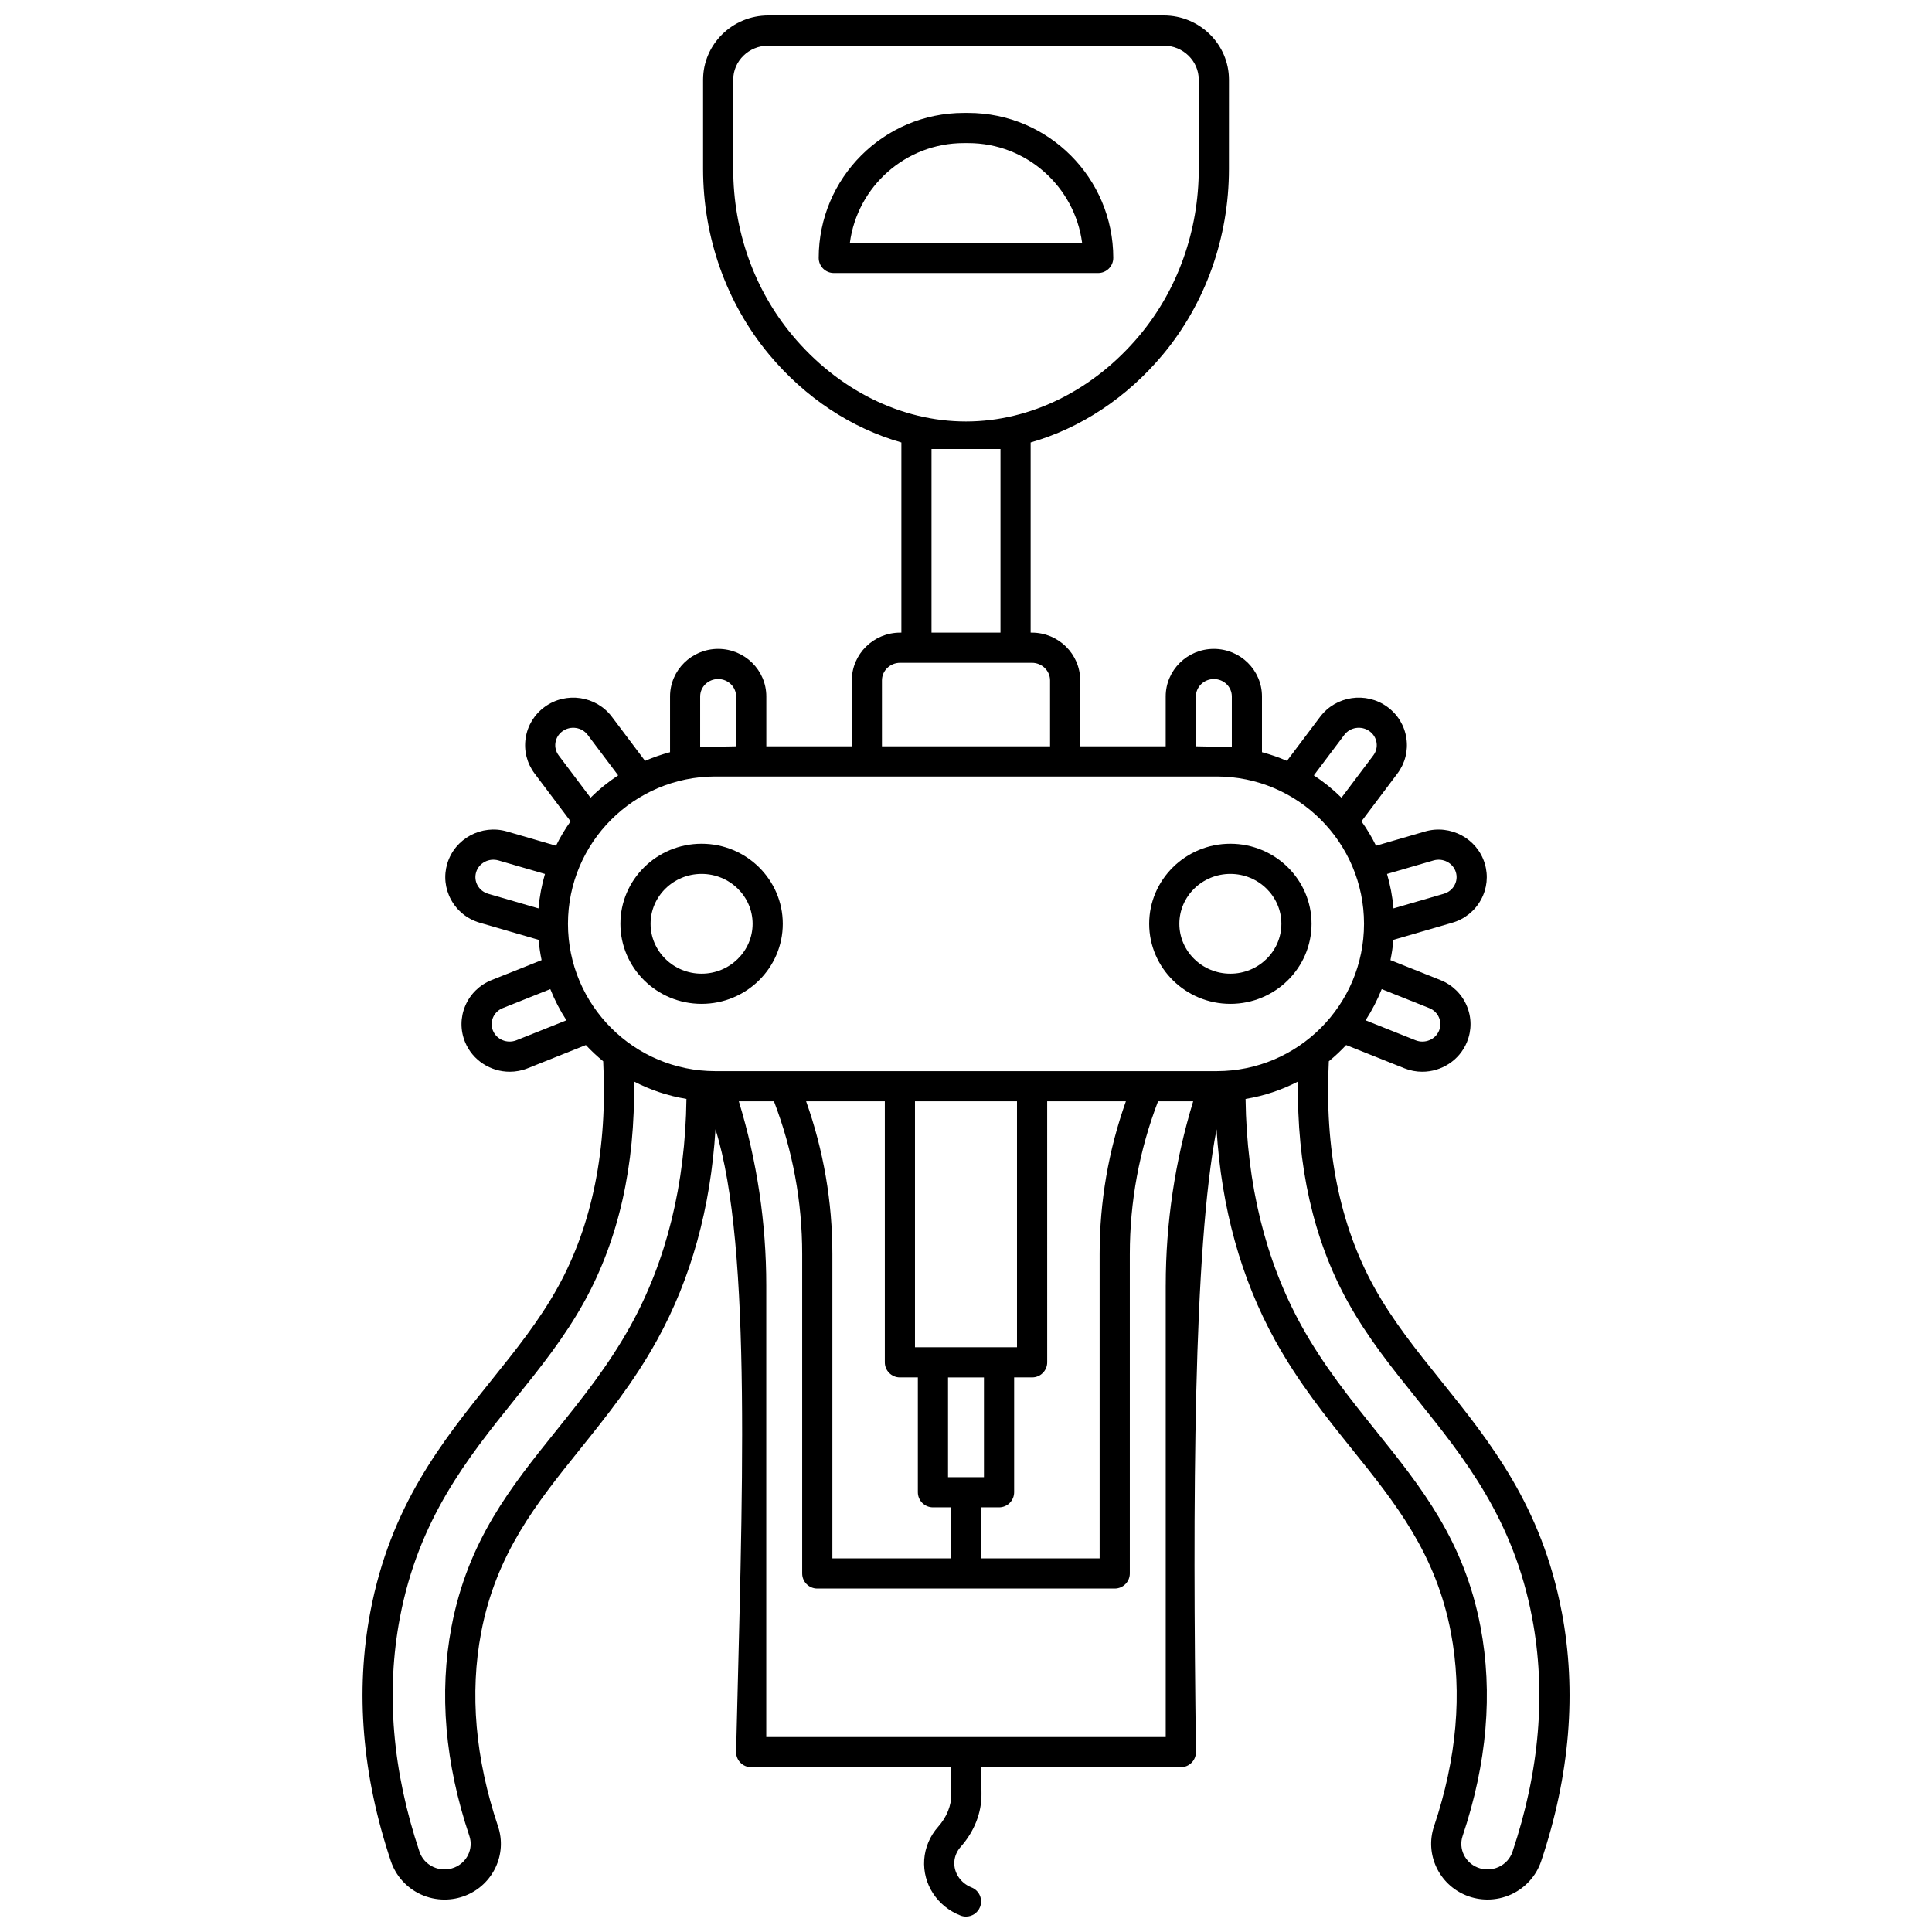 <?xml version="1.0" encoding="UTF-8"?>
<!-- Uploaded to: ICON Repo, www.iconrepo.com, Generator: ICON Repo Mixer Tools -->
<svg width="800px" height="800px" version="1.1" viewBox="144 144 512 512" xmlns="http://www.w3.org/2000/svg">
 <defs>
  <clipPath id="a">
   <path d="m240 148.09h320v503.81h-320z"/>
  </clipPath>
 </defs>
 <path d="m329.93 367.6c-11.863 0-21.516 9.516-21.516 21.215 0 11.699 9.652 21.215 21.516 21.215 11.863 0 21.516-9.516 21.516-21.215 0-11.699-9.652-21.215-21.516-21.215zm0 34.434c-7.453 0-13.52-5.93-13.52-13.219 0-7.289 6.062-13.219 13.52-13.219 7.453 0 13.52 5.93 13.52 13.219-0.004 7.285-6.066 13.219-13.52 13.219z"/>
 <path d="m439.03 212.35c0-21.191-17.242-38.43-38.43-38.43h-1.203c-21.191 0-38.43 17.242-38.43 38.43 0 2.207 1.789 4 4 4h70.066c2.203 0 3.996-1.793 3.996-4zm-69.805-3.996c1.965-14.898 14.746-26.434 30.172-26.434h1.203c15.426 0 28.207 11.535 30.172 26.438z"/>
 <path d="m470.06 367.6c-11.863 0-21.516 9.516-21.516 21.215 0 11.699 9.652 21.215 21.516 21.215s21.516-9.516 21.516-21.215c0-11.699-9.648-21.215-21.516-21.215zm0 34.434c-7.453 0-13.52-5.93-13.52-13.219 0-7.289 6.062-13.219 13.52-13.219 7.453 0 13.52 5.93 13.52 13.219 0 7.285-6.062 13.219-13.52 13.219z"/>
 <g clip-path="url(#a)">
  <path d="m557.87 571.17c-5.34-28.086-18.934-45-32.082-61.359-6.547-8.148-12.734-15.844-17.656-24.758-9.133-16.543-13.148-36.66-11.98-59.805 1.629-1.328 3.16-2.769 4.594-4.301l15.418 6.156c1.559 0.621 3.168 0.918 4.754 0.918 5.035 0 9.82-2.965 11.832-7.84 1.285-3.106 1.27-6.523-0.035-9.621-1.324-3.137-3.809-5.562-6.996-6.836l-13.238-5.285c0.367-1.758 0.629-3.551 0.793-5.371l15.574-4.527c3.297-0.957 6.012-3.137 7.641-6.129 1.605-2.953 1.957-6.348 0.988-9.559-2-6.641-9.098-10.453-15.828-8.5l-12.984 3.773c-1.113-2.266-2.41-4.426-3.863-6.469l9.523-12.656c2.035-2.703 2.883-6.031 2.383-9.367-0.5-3.352-2.297-6.305-5.059-8.312-5.637-4.098-13.621-2.918-17.797 2.633l-8.793 11.684c-2.133-0.922-4.344-1.691-6.621-2.297v-14.777c0-6.953-5.723-12.605-12.758-12.605-7.035 0-12.758 5.656-12.758 12.605v13.219h-22.656v-17.465c0-6.984-5.75-12.668-12.816-12.668h-0.32v-50.395c13.203-3.769 25.449-11.797 35.035-23.285 11.293-13.535 17.516-31.008 17.516-49.191l0.008-23.637c0-9.402-7.75-17.047-17.273-17.047h-104.82c-9.523 0-17.273 7.644-17.273 17.047v23.637c0 18.184 6.219 35.656 17.516 49.191 9.586 11.488 21.832 19.52 35.035 23.285v50.395h-0.32c-7.066 0-12.816 5.684-12.816 12.668v17.465h-22.656v-13.219c0-6.953-5.723-12.605-12.758-12.605s-12.758 5.656-12.758 12.605v14.777c-2.281 0.602-4.492 1.375-6.621 2.297l-8.793-11.684c-4.176-5.547-12.16-6.727-17.797-2.633-2.762 2.008-4.559 4.961-5.059 8.312-0.5 3.336 0.348 6.66 2.383 9.367l9.527 12.656c-1.453 2.043-2.746 4.203-3.863 6.469l-12.984-3.773c-6.731-1.961-13.828 1.859-15.828 8.5-0.965 3.211-0.613 6.606 0.988 9.559 1.625 2.992 4.34 5.172 7.641 6.129l15.574 4.527c0.164 1.824 0.426 3.617 0.793 5.371l-13.242 5.285c-3.188 1.273-5.672 3.699-6.996 6.836-1.309 3.098-1.32 6.512-0.035 9.621 2.016 4.875 6.801 7.84 11.832 7.84 1.586 0 3.199-0.293 4.754-0.918l15.418-6.156c1.434 1.531 2.969 2.973 4.594 4.301 1.168 23.141-2.848 43.258-11.98 59.801-4.922 8.914-11.109 16.613-17.656 24.762-13.148 16.355-26.742 33.27-32.078 61.359-4.012 21.102-2.176 43.336 5.457 66.09 1.289 3.848 4.16 7.039 7.875 8.758 2 0.926 4.168 1.391 6.34 1.391 1.906 0 3.816-0.359 5.609-1.078 7.269-2.91 11.035-10.953 8.566-18.305-6.031-17.98-7.539-35.277-4.473-51.41 3.973-20.902 14.73-34.285 26.113-48.453 7.047-8.77 14.332-17.832 20.488-28.984 9.043-16.379 14.227-35.145 15.496-55.898 9.844 31.395 7.012 99.664 5.465 165.05 0 2.207 1.789 4 4 4h52.969l0.066 7.144c0.027 3.012-1.211 6.078-3.492 8.645-2.168 2.434-3.477 5.531-3.691 8.719-0.434 6.441 3.438 12.391 9.625 14.801 0.477 0.188 0.969 0.273 1.449 0.273 1.602 0 3.113-0.969 3.727-2.551 0.801-2.059-0.219-4.375-2.273-5.176-2.871-1.117-4.742-3.918-4.547-6.812 0.094-1.426 0.695-2.824 1.688-3.941 3.602-4.051 5.559-9.035 5.512-14.031l-0.066-7.074h52.895c2.207 0 4-1.789 4-4-0.859-66.406-0.723-133.14 5.465-165.05 1.27 20.754 6.453 39.52 15.496 55.898 6.156 11.148 13.441 20.215 20.488 28.98 11.387 14.168 22.141 27.551 26.113 48.453 3.066 16.133 1.562 33.43-4.473 51.41-2.469 7.352 1.297 15.395 8.566 18.305 1.797 0.719 3.703 1.078 5.609 1.078 2.172 0 4.34-0.465 6.34-1.391 3.715-1.719 6.586-4.91 7.875-8.758 7.641-22.746 9.477-44.98 5.465-66.082zm-33.984-199.14c2.531-0.738 5.199 0.668 5.938 3.125 0.348 1.152 0.219 2.375-0.359 3.438-0.602 1.105-1.609 1.91-2.844 2.269l-13.332 3.875c-0.273-3.141-0.852-6.191-1.715-9.129zm-13.719 34.094 12.594 5.027c1.188 0.473 2.106 1.367 2.594 2.519 0.469 1.113 0.473 2.34 0.012 3.457-0.984 2.387-3.781 3.527-6.234 2.551l-13.242-5.285c1.688-2.598 3.121-5.363 4.277-8.27zm-9.918-67.363c1.57-2.086 4.574-2.519 6.703-0.973 1.012 0.738 1.672 1.812 1.852 3.027 0.18 1.199-0.125 2.394-0.863 3.375l-8.438 11.211c-2.231-2.211-4.688-4.191-7.32-5.922zm-39.32-10.199c0-2.543 2.137-4.609 4.758-4.609 2.625 0 4.762 2.066 4.762 4.609v13.402l-9.52-0.184zm-106.96-95.715c-10.098-12.102-15.656-27.754-15.656-44.066l-0.004-23.637c0-4.988 4.16-9.047 9.277-9.047l104.82-0.004c5.113 0 9.277 4.059 9.277 9.047v23.637c0 16.316-5.562 31.969-15.656 44.066-12.117 14.523-28.895 22.852-46.031 22.852-17.137 0.004-33.914-8.324-46.031-22.848zm55.168 30.137v48.668h-18.277v-48.668zm-31.414 61.332c0-2.574 2.164-4.668 4.82-4.668h34.914c2.656 0 4.82 2.094 4.82 4.668v17.465h-44.551zm-48.172 4.246c0-2.543 2.137-4.609 4.762-4.609s4.758 2.066 4.758 4.609v13.219l-9.52 0.184zm-37.492 15.629c-0.738-0.98-1.043-2.176-0.863-3.375 0.184-1.215 0.84-2.289 1.852-3.027 2.129-1.547 5.137-1.113 6.703 0.973l8.066 10.719c-2.637 1.73-5.09 3.711-7.32 5.922zm-5.348 40.547-13.332-3.875c-1.234-0.359-2.246-1.164-2.844-2.269-0.578-1.062-0.703-2.281-0.359-3.438 0.738-2.461 3.402-3.863 5.938-3.125l12.309 3.578c-0.859 2.934-1.441 5.988-1.711 9.129zm-5.844 34.938c-2.453 0.977-5.246-0.164-6.231-2.551-0.461-1.117-0.457-2.344 0.012-3.453 0.484-1.152 1.406-2.047 2.594-2.519l12.594-5.027c1.156 2.906 2.59 5.676 4.273 8.266zm30.242 75.641c-5.82 10.547-12.887 19.336-19.723 27.84-12.031 14.969-23.391 29.105-27.738 51.969-3.324 17.496-1.727 36.152 4.746 55.449 1.121 3.336-0.617 7-3.957 8.336-1.832 0.734-3.828 0.684-5.621-0.148-1.75-0.809-3.047-2.246-3.648-4.039-7.191-21.438-8.934-42.316-5.184-62.055 4.965-26.125 17.926-42.25 30.457-57.844 6.769-8.426 13.168-16.383 18.426-25.906 9.086-16.461 13.488-36.047 13.156-58.305 4.289 2.219 8.961 3.801 13.891 4.609-0.297 22.605-5.262 42.812-14.805 60.094zm141.82-10.684v119.7h-105.86v-119.7c0-16.559-2.449-32.941-7.273-48.777h9.312c4.965 12.977 7.481 26.578 7.481 40.469v84.656c0 2.207 1.789 4 4 4h78.824c2.207 0 4-1.789 4-4v-84.656c0-13.891 2.516-27.488 7.481-40.469h9.312c-4.82 15.836-7.273 32.215-7.273 48.777zm-70.449 24.395h4.762v30.434c0 2.207 1.789 4 4 4h4.762v13.523h-31.414v-80.656c0-13.859-2.34-27.445-6.957-40.469h20.855v69.172c-0.004 2.207 1.785 3.996 3.992 3.996zm21.516 34.434h4.762c2.207 0 4-1.789 4-4v-30.434h4.762c2.207 0 4-1.789 4-4l-0.004-69.168h20.855c-4.617 13.023-6.957 26.609-6.957 40.469v80.656h-31.414v-13.523zm-8.758-7.996v-26.434h9.52v26.434zm18.277-34.434h-27.035v-65.172h27.035zm-79.957-73.168c-21.527 0-39.043-17.516-39.043-39.043s17.516-39.043 39.043-39.043h132.88c21.527 0 39.043 17.516 39.043 39.043s-17.516 39.043-39.043 39.043zm211.27 206.86c-0.602 1.797-1.898 3.231-3.648 4.039-1.793 0.828-3.789 0.883-5.621 0.145-3.34-1.336-5.078-5-3.957-8.336 6.473-19.297 8.07-37.949 4.746-55.449-4.348-22.867-15.711-37.004-27.738-51.969-6.832-8.5-13.902-17.293-19.723-27.836-9.539-17.285-14.504-37.488-14.801-60.09 4.93-0.809 9.598-2.391 13.891-4.609-0.332 22.254 4.07 41.844 13.156 58.305 5.258 9.52 11.652 17.477 18.426 25.906 12.531 15.594 25.492 31.719 30.457 57.84 3.75 19.734 2.004 40.613-5.188 62.055z"/>
 </g>
</svg>